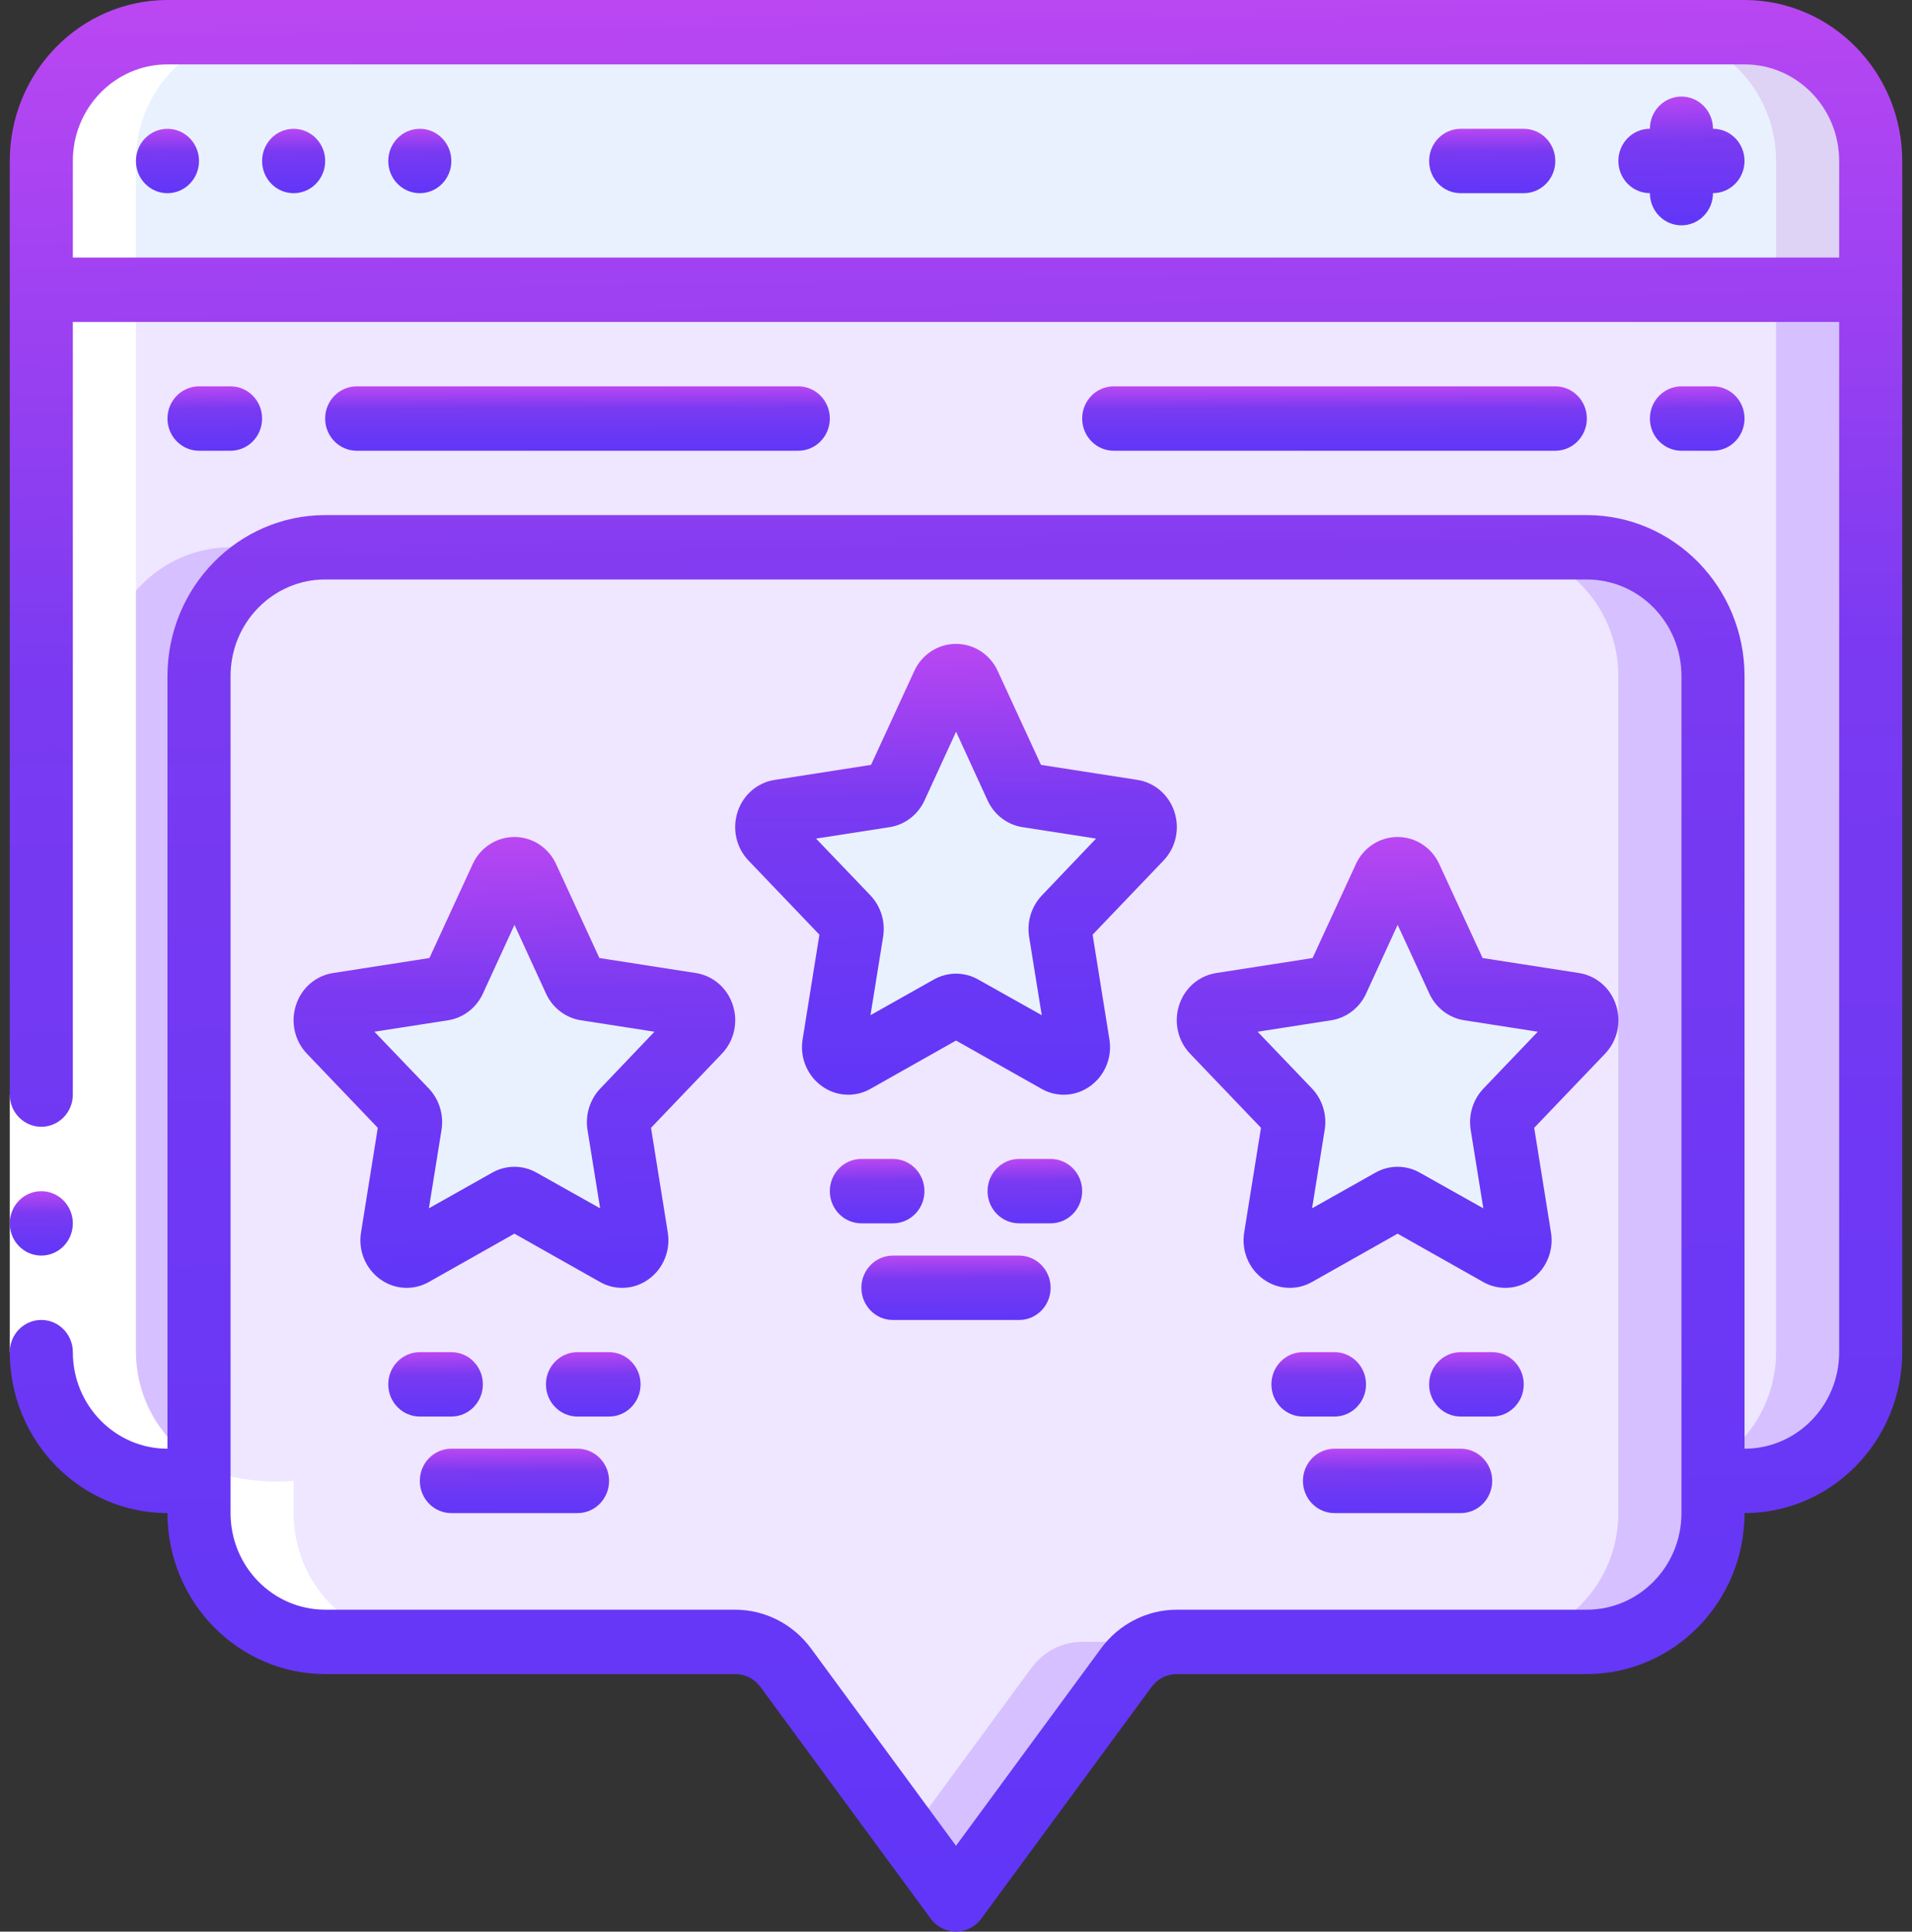 <?xml version="1.0" encoding="UTF-8"?>
<svg xmlns="http://www.w3.org/2000/svg" width="98" height="99" viewBox="0 0 98 99" fill="none">
  <rect x="0" y="0" width="98" height="99" fill="#333333" stroke="none"/>
  <g clip-path="url(#clip0_228_7364)">
    <path d="M95.884 14.852V69.302C95.884 72.947 92.989 75.902 89.417 75.902H87.8V34.652C87.8 31.006 84.905 28.052 81.334 28.052H16.667C13.096 28.052 10.2 31.006 10.2 34.652V75.902H8.584C5.012 75.902 2.117 72.947 2.117 69.302V14.852H95.884Z" fill="#EFE6FF"></path>
    <path d="M5.35 34.651V74.987C6.329 75.579 7.445 75.894 8.583 75.901H10.2V34.651C10.2 31.006 13.095 28.051 16.666 28.051H11.816C8.245 28.051 5.35 31.006 5.35 34.651Z" fill="#D6C0FF"></path>
    <path d="M91.034 14.852V69.302C91.03 71.65 89.797 73.818 87.801 74.987V75.902H89.417C92.989 75.902 95.884 72.947 95.884 69.302V14.852H91.034Z" fill="#D6C0FF"></path>
    <path d="M95.884 8.248V14.848H2.117V8.248C2.117 4.603 5.012 1.648 8.584 1.648H89.417C92.989 1.648 95.884 4.603 95.884 8.248Z" fill="#E9F1FF"></path>
    <path d="M89.416 1.648H84.566C88.138 1.648 91.033 4.603 91.033 8.248V14.848H95.883V8.248C95.883 4.603 92.988 1.648 89.416 1.648Z" fill="#DED2F5"></path>
    <path d="M87.799 34.651V77.551C87.799 81.196 84.904 84.151 81.333 84.151H60.316C59.299 84.154 58.342 84.642 57.729 85.471L48.999 97.351L40.269 85.471C39.656 84.642 38.7 84.154 37.683 84.151H16.666C13.094 84.151 10.199 81.196 10.199 77.551V34.651C10.199 31.006 13.094 28.051 16.666 28.051H81.333C84.904 28.051 87.799 31.006 87.799 34.651Z" fill="#EFE6FF"></path>
    <path d="M81.332 28.051H76.482C80.054 28.051 82.949 31.006 82.949 34.651V77.551C82.949 81.196 80.054 84.151 76.482 84.151H81.332C84.904 84.151 87.799 81.196 87.799 77.551V34.651C87.799 31.006 84.904 28.051 81.332 28.051Z" fill="#D6C0FF"></path>
    <path d="M52.879 85.468L46.574 94.048L48.999 97.348L57.729 85.468C58.342 84.64 59.299 84.152 60.316 84.148H55.466C54.449 84.152 53.492 84.64 52.879 85.468Z" fill="#D6C0FF"></path>
    <path d="M27.044 44.999L29.453 50.224C29.558 50.458 29.771 50.623 30.021 50.663L35.422 51.505C35.709 51.558 35.943 51.769 36.031 52.052C36.119 52.336 36.046 52.645 35.842 52.858L31.92 56.953C31.745 57.138 31.666 57.397 31.707 57.651L32.632 63.426C32.687 63.718 32.574 64.017 32.34 64.195C32.106 64.373 31.793 64.399 31.534 64.261L26.721 61.547C26.501 61.423 26.233 61.423 26.013 61.547L21.194 64.256C20.935 64.394 20.622 64.368 20.388 64.19C20.154 64.012 20.041 63.713 20.096 63.421L21.021 57.646C21.062 57.392 20.983 57.133 20.807 56.948L16.885 52.853C16.681 52.64 16.609 52.331 16.697 52.047C16.785 51.764 17.019 51.553 17.306 51.5L22.707 50.658C22.956 50.618 23.169 50.453 23.274 50.219L25.683 44.994C25.803 44.719 26.071 44.542 26.365 44.543C26.66 44.544 26.927 44.723 27.044 44.999Z" fill="#E9F1FF"></path>
    <path d="M72.31 44.999L74.719 50.224C74.824 50.458 75.037 50.623 75.286 50.663L80.688 51.505C80.974 51.558 81.208 51.769 81.296 52.052C81.384 52.336 81.312 52.645 81.108 52.858L77.186 56.953C77.011 57.138 76.931 57.397 76.973 57.651L77.897 63.426C77.953 63.718 77.839 64.017 77.605 64.195C77.371 64.373 77.058 64.399 76.8 64.261L71.987 61.547C71.766 61.423 71.499 61.423 71.279 61.547L66.459 64.256C66.201 64.394 65.888 64.368 65.654 64.19C65.42 64.012 65.306 63.713 65.362 63.421L66.286 57.646C66.328 57.392 66.248 57.133 66.073 56.948L62.151 52.853C61.947 52.64 61.875 52.331 61.963 52.047C62.051 51.764 62.285 51.553 62.571 51.5L67.973 50.658C68.222 50.618 68.435 50.453 68.54 50.219L70.949 44.994C71.069 44.719 71.336 44.542 71.631 44.543C71.926 44.544 72.192 44.723 72.31 44.999Z" fill="#E9F1FF"></path>
    <path d="M49.677 35.096L52.086 40.322C52.191 40.556 52.404 40.721 52.654 40.761L58.055 41.602C58.341 41.656 58.575 41.866 58.663 42.15C58.752 42.433 58.679 42.743 58.475 42.955L54.553 47.05C54.378 47.236 54.299 47.495 54.34 47.748L55.264 53.523C55.32 53.816 55.206 54.115 54.973 54.293C54.739 54.471 54.425 54.496 54.167 54.358L49.354 51.644C49.133 51.52 48.866 51.52 48.646 51.644L43.827 54.353C43.568 54.491 43.255 54.466 43.021 54.288C42.787 54.11 42.673 53.811 42.729 53.519L43.654 47.743C43.695 47.489 43.615 47.231 43.44 47.046L39.518 42.95C39.314 42.738 39.242 42.428 39.33 42.145C39.418 41.861 39.652 41.651 39.938 41.597L45.34 40.756C45.589 40.716 45.802 40.551 45.907 40.317L48.316 35.091C48.436 34.816 48.703 34.64 48.998 34.641C49.293 34.642 49.559 34.82 49.677 35.096Z" fill="#E9F1FF"></path>
    <path d="M7.038 75.687C8.077 75.91 9.142 75.981 10.2 75.898V77.548C10.2 81.194 13.096 84.148 16.667 84.148H21.517C17.946 84.148 15.05 81.194 15.05 77.548V75.898C13.992 75.981 12.927 75.91 11.888 75.687C9.009 74.957 6.983 72.326 6.967 69.298V8.248C6.967 4.603 9.862 1.648 13.434 1.648H8.584C5.012 1.648 2.117 4.603 2.117 8.248V69.298C2.133 72.326 4.159 74.957 7.038 75.687Z" fill="white"></path>
    <path d="M0.5 56.102H3.733V69.302H0.5V56.102Z" fill="white"></path>
    <path d="M2.117 64.351C3.01 64.351 3.733 63.612 3.733 62.701C3.733 61.789 3.01 61.051 2.117 61.051C1.224 61.051 0.5 61.789 0.5 62.701C0.5 63.612 1.224 64.351 2.117 64.351Z" fill="url(#paint0_linear_228_7364)"></path>
    <path d="M89.417 0H8.583C4.121 0.005 0.505 3.696 0.5 8.25V56.1C0.5 57.011 1.224 57.75 2.117 57.75C3.01 57.75 3.733 57.011 3.733 56.1V16.5H94.267V69.3C94.267 72.034 92.095 74.25 89.417 74.25V34.65C89.411 30.096 85.795 26.405 81.333 26.4H16.667C12.205 26.405 8.589 30.096 8.583 34.65V74.25C5.905 74.25 3.733 72.034 3.733 69.3C3.733 68.389 3.01 67.65 2.117 67.65C1.224 67.65 0.5 68.389 0.5 69.3C0.505 73.854 4.121 77.544 8.583 77.55C8.589 82.104 12.205 85.794 16.667 85.8H37.683C38.192 85.8 38.671 86.044 38.977 86.46L47.707 98.34C48.012 98.755 48.491 99 49 99C49.509 99 49.988 98.755 50.293 98.34L59.023 86.46C59.329 86.044 59.808 85.8 60.317 85.8H81.333C85.795 85.794 89.411 82.104 89.417 77.55C93.879 77.544 97.495 73.854 97.5 69.3V8.25C97.495 3.696 93.879 0.005 89.417 0ZM86.183 77.55C86.183 80.284 84.012 82.5 81.333 82.5H60.317C58.791 82.503 57.354 83.236 56.437 84.48L49 94.599L41.563 84.48C40.645 83.236 39.209 82.504 37.683 82.5H16.667C13.988 82.5 11.817 80.284 11.817 77.55V34.65C11.817 31.916 13.988 29.7 16.667 29.7H81.333C84.012 29.7 86.183 31.916 86.183 34.65V77.55ZM3.733 13.2V8.25C3.733 5.516 5.905 3.3 8.583 3.3H89.417C92.095 3.3 94.267 5.516 94.267 8.25V13.2H3.733Z" fill="url(#paint1_linear_228_7364)"></path>
    <path d="M8.583 9.902C9.476 9.902 10.2 9.163 10.2 8.252C10.2 7.34 9.476 6.602 8.583 6.602C7.691 6.602 6.967 7.34 6.967 8.252C6.967 9.163 7.691 9.902 8.583 9.902Z" fill="url(#paint2_linear_228_7364)"></path>
    <path d="M15.05 9.902C15.943 9.902 16.667 9.163 16.667 8.252C16.667 7.34 15.943 6.602 15.05 6.602C14.157 6.602 13.434 7.34 13.434 8.252C13.434 9.163 14.157 9.902 15.05 9.902Z" fill="url(#paint3_linear_228_7364)"></path>
    <path d="M21.517 9.902C22.41 9.902 23.134 9.163 23.134 8.252C23.134 7.34 22.41 6.602 21.517 6.602C20.624 6.602 19.9 7.34 19.9 8.252C19.9 9.163 20.624 9.902 21.517 9.902Z" fill="url(#paint4_linear_228_7364)"></path>
    <path d="M78.1 6.602H74.867C73.974 6.602 73.25 7.34 73.25 8.252C73.25 9.163 73.974 9.902 74.867 9.902H78.1C78.993 9.902 79.717 9.163 79.717 8.252C79.717 7.34 78.993 6.602 78.1 6.602Z" fill="url(#paint5_linear_228_7364)"></path>
    <path d="M87.799 6.599C87.799 5.688 87.075 4.949 86.183 4.949C85.29 4.949 84.566 5.688 84.566 6.599C83.673 6.599 82.949 7.338 82.949 8.249C82.949 9.16 83.673 9.899 84.566 9.899C84.566 10.81 85.29 11.549 86.183 11.549C87.075 11.549 87.799 10.81 87.799 9.899C88.692 9.899 89.416 9.16 89.416 8.249C89.416 7.338 88.692 6.599 87.799 6.599Z" fill="url(#paint6_linear_228_7364)"></path>
    <path d="M35.665 49.87L30.721 49.101L28.506 44.294C28.12 43.443 27.285 42.898 26.366 42.898C25.447 42.898 24.611 43.443 24.225 44.294L22.011 49.101L17.065 49.871C16.183 50.009 15.452 50.64 15.174 51.505C14.883 52.38 15.1 53.348 15.735 54.008L19.364 57.803L18.506 63.159C18.351 64.088 18.734 65.024 19.49 65.565C20.224 66.097 21.193 66.151 21.98 65.705L26.366 63.228L30.75 65.703C31.537 66.152 32.507 66.098 33.242 65.565C33.998 65.024 34.381 64.086 34.226 63.157L33.368 57.803L36.997 54.008C37.631 53.348 37.848 52.38 37.558 51.505C37.279 50.64 36.547 50.008 35.665 49.87ZM30.76 55.798C30.229 56.36 29.99 57.145 30.113 57.915L30.76 61.93L27.497 60.098C26.793 59.701 25.939 59.701 25.234 60.098L21.983 61.928L22.63 57.913C22.754 57.142 22.515 56.356 21.983 55.793L19.191 52.878L22.974 52.29C23.753 52.164 24.419 51.652 24.752 50.922L26.369 47.401L27.986 50.924C28.319 51.653 28.985 52.165 29.764 52.29L33.544 52.878L30.76 55.798Z" fill="url(#paint7_linear_228_7364)"></path>
    <path d="M80.933 49.87L75.989 49.101L73.774 44.294C73.388 43.443 72.552 42.898 71.633 42.898C70.714 42.898 69.879 43.443 69.493 44.294L67.278 49.101L62.333 49.871C61.451 50.009 60.72 50.64 60.441 51.505C60.151 52.38 60.368 53.348 61.002 54.008L64.632 57.803L63.773 63.159C63.618 64.088 64.001 65.024 64.758 65.565C65.492 66.097 66.46 66.151 67.247 65.705L71.633 63.228L76.018 65.703C76.805 66.152 77.775 66.098 78.509 65.565C79.266 65.024 79.649 64.086 79.494 63.157L78.635 57.803L82.265 54.008C82.899 53.348 83.116 52.38 82.826 51.505C82.546 50.64 81.815 50.008 80.933 49.87ZM76.028 55.798C75.497 56.36 75.257 57.145 75.381 57.915L76.028 61.93L72.765 60.098C72.061 59.701 71.206 59.701 70.502 60.098L67.251 61.928L67.897 57.913C68.022 57.142 67.782 56.356 67.251 55.793L64.459 52.878L68.242 52.29C69.02 52.164 69.687 51.652 70.02 50.922L71.637 47.401L73.261 50.924C73.594 51.653 74.261 52.165 75.04 52.29L78.82 52.878L76.028 55.798Z" fill="url(#paint8_linear_228_7364)"></path>
    <path d="M58.3 39.971L53.356 39.202L51.141 34.396C50.755 33.545 49.92 33 49.001 33C48.082 33 47.246 33.545 46.86 34.396L44.645 39.202L39.7 39.973C38.818 40.11 38.087 40.742 37.808 41.606C37.518 42.482 37.735 43.45 38.369 44.109L41.999 47.904L41.14 53.26C40.985 54.189 41.369 55.126 42.125 55.666C42.859 56.198 43.827 56.253 44.615 55.806L49.001 53.33L53.385 55.805C54.172 56.253 55.142 56.199 55.876 55.666C56.633 55.125 57.016 54.188 56.861 53.259L56.002 47.904L59.632 44.109C60.266 43.45 60.483 42.482 60.193 41.606C59.913 40.741 59.182 40.109 58.3 39.971ZM53.395 45.9C52.864 46.462 52.624 47.246 52.748 48.017L53.395 52.031L50.132 50.2C49.428 49.803 48.573 49.803 47.869 50.2L44.618 52.029L45.264 48.015C45.389 47.244 45.149 46.458 44.618 45.895L41.826 42.979L45.609 42.392C46.387 42.266 47.054 41.753 47.387 41.024L49.004 37.503L50.62 41.026C50.954 41.755 51.62 42.267 52.399 42.392L56.179 42.979L53.395 45.9Z" fill="url(#paint9_linear_228_7364)"></path>
    <path d="M23.134 72.601C24.027 72.601 24.75 71.862 24.75 70.951C24.75 70.04 24.027 69.301 23.134 69.301H21.517C20.624 69.301 19.9 70.04 19.9 70.951C19.9 71.862 20.624 72.601 21.517 72.601H23.134Z" fill="url(#paint10_linear_228_7364)"></path>
    <path d="M31.216 69.301H29.599C28.706 69.301 27.982 70.04 27.982 70.951C27.982 71.862 28.706 72.601 29.599 72.601H31.216C32.109 72.601 32.832 71.862 32.832 70.951C32.832 70.04 32.109 69.301 31.216 69.301Z" fill="url(#paint11_linear_228_7364)"></path>
    <path d="M29.601 74.25H23.134C22.241 74.25 21.518 74.989 21.518 75.9C21.518 76.811 22.241 77.55 23.134 77.55H29.601C30.494 77.55 31.218 76.811 31.218 75.9C31.218 74.989 30.494 74.25 29.601 74.25Z" fill="url(#paint12_linear_228_7364)"></path>
    <path d="M45.767 62.698C46.659 62.698 47.383 61.96 47.383 61.048C47.383 60.137 46.659 59.398 45.767 59.398H44.15C43.257 59.398 42.533 60.137 42.533 61.048C42.533 61.96 43.257 62.698 44.15 62.698H45.767Z" fill="url(#paint13_linear_228_7364)"></path>
    <path d="M53.85 59.398H52.234C51.341 59.398 50.617 60.137 50.617 61.048C50.617 61.96 51.341 62.698 52.234 62.698H53.85C54.743 62.698 55.467 61.96 55.467 61.048C55.467 60.137 54.743 59.398 53.85 59.398Z" fill="url(#paint14_linear_228_7364)"></path>
    <path d="M52.234 64.352H45.767C44.874 64.352 44.15 65.09 44.15 66.002C44.15 66.913 44.874 67.652 45.767 67.652H52.234C53.127 67.652 53.85 66.913 53.85 66.002C53.85 65.09 53.127 64.352 52.234 64.352Z" fill="url(#paint15_linear_228_7364)"></path>
    <path d="M68.399 72.601C69.292 72.601 70.016 71.862 70.016 70.951C70.016 70.04 69.292 69.301 68.399 69.301H66.783C65.89 69.301 65.166 70.04 65.166 70.951C65.166 71.862 65.89 72.601 66.783 72.601H68.399Z" fill="url(#paint16_linear_228_7364)"></path>
    <path d="M76.483 69.301H74.867C73.974 69.301 73.25 70.04 73.25 70.951C73.25 71.862 73.974 72.601 74.867 72.601H76.483C77.376 72.601 78.1 71.862 78.1 70.951C78.1 70.04 77.376 69.301 76.483 69.301Z" fill="url(#paint17_linear_228_7364)"></path>
    <path d="M74.867 74.25H68.4C67.507 74.25 66.783 74.989 66.783 75.9C66.783 76.811 67.507 77.55 68.4 77.55H74.867C75.759 77.55 76.483 76.811 76.483 75.9C76.483 74.989 75.759 74.25 74.867 74.25Z" fill="url(#paint18_linear_228_7364)"></path>
    <path d="M11.817 23.101C12.71 23.101 13.434 22.362 13.434 21.451C13.434 20.54 12.71 19.801 11.817 19.801H10.201C9.308 19.801 8.584 20.54 8.584 21.451C8.584 22.362 9.308 23.101 10.201 23.101H11.817Z" fill="url(#paint19_linear_228_7364)"></path>
    <path d="M40.916 23.101C41.809 23.101 42.533 22.362 42.533 21.451C42.533 20.54 41.809 19.801 40.916 19.801H18.283C17.39 19.801 16.666 20.54 16.666 21.451C16.666 22.362 17.39 23.101 18.283 23.101H40.916Z" fill="url(#paint20_linear_228_7364)"></path>
    <path d="M87.8 23.101C88.693 23.101 89.416 22.362 89.416 21.451C89.416 20.54 88.693 19.801 87.8 19.801H86.183C85.29 19.801 84.566 20.54 84.566 21.451C84.566 22.362 85.29 23.101 86.183 23.101H87.8Z" fill="url(#paint21_linear_228_7364)"></path>
    <path d="M79.717 23.101C80.61 23.101 81.334 22.362 81.334 21.451C81.334 20.54 80.61 19.801 79.717 19.801H57.084C56.191 19.801 55.467 20.54 55.467 21.451C55.467 22.362 56.191 23.101 57.084 23.101H79.717Z" fill="url(#paint22_linear_228_7364)"></path>
  </g>
  <defs>
    <linearGradient id="paint0_linear_228_7364" x1="1.116" y1="60.972" x2="1.182" y2="65.221" gradientUnits="userSpaceOnUse">
      <stop stop-color="#BF48F2"></stop>
      <stop offset="0.29" stop-color="#7A3AF1"></stop>
      <stop offset="0.63" stop-color="#6837F6"></stop>
      <stop offset="1" stop-color="#5935FA"></stop>
    </linearGradient>
    <linearGradient id="paint1_linear_228_7364" x1="18.988" y1="-2.371" x2="20.954" y2="125.117" gradientUnits="userSpaceOnUse">
      <stop stop-color="#BF48F2"></stop>
      <stop offset="0.29" stop-color="#7A3AF1"></stop>
      <stop offset="0.63" stop-color="#6837F6"></stop>
      <stop offset="1" stop-color="#5935FA"></stop>
    </linearGradient>
    <linearGradient id="paint2_linear_228_7364" x1="7.583" y1="6.523" x2="7.649" y2="10.772" gradientUnits="userSpaceOnUse">
      <stop stop-color="#BF48F2"></stop>
      <stop offset="0.29" stop-color="#7A3AF1"></stop>
      <stop offset="0.63" stop-color="#6837F6"></stop>
      <stop offset="1" stop-color="#5935FA"></stop>
    </linearGradient>
    <linearGradient id="paint3_linear_228_7364" x1="14.05" y1="6.523" x2="14.115" y2="10.772" gradientUnits="userSpaceOnUse">
      <stop stop-color="#BF48F2"></stop>
      <stop offset="0.29" stop-color="#7A3AF1"></stop>
      <stop offset="0.63" stop-color="#6837F6"></stop>
      <stop offset="1" stop-color="#5935FA"></stop>
    </linearGradient>
    <linearGradient id="paint4_linear_228_7364" x1="20.517" y1="6.523" x2="20.582" y2="10.772" gradientUnits="userSpaceOnUse">
      <stop stop-color="#BF48F2"></stop>
      <stop offset="0.29" stop-color="#7A3AF1"></stop>
      <stop offset="0.63" stop-color="#6837F6"></stop>
      <stop offset="1" stop-color="#5935FA"></stop>
    </linearGradient>
    <linearGradient id="paint5_linear_228_7364" x1="74.483" y1="6.523" x2="74.515" y2="10.773" gradientUnits="userSpaceOnUse">
      <stop stop-color="#BF48F2"></stop>
      <stop offset="0.29" stop-color="#7A3AF1"></stop>
      <stop offset="0.63" stop-color="#6837F6"></stop>
      <stop offset="1" stop-color="#5935FA"></stop>
    </linearGradient>
    <linearGradient id="paint6_linear_228_7364" x1="84.182" y1="4.791" x2="84.313" y2="13.29" gradientUnits="userSpaceOnUse">
      <stop stop-color="#BF48F2"></stop>
      <stop offset="0.29" stop-color="#7A3AF1"></stop>
      <stop offset="0.63" stop-color="#6837F6"></stop>
      <stop offset="1" stop-color="#5935FA"></stop>
    </linearGradient>
    <linearGradient id="paint7_linear_228_7364" x1="19.362" y1="42.345" x2="19.821" y2="72.102" gradientUnits="userSpaceOnUse">
      <stop stop-color="#BF48F2"></stop>
      <stop offset="0.29" stop-color="#7A3AF1"></stop>
      <stop offset="0.63" stop-color="#6837F6"></stop>
      <stop offset="1" stop-color="#5935FA"></stop>
    </linearGradient>
    <linearGradient id="paint8_linear_228_7364" x1="64.629" y1="42.345" x2="65.088" y2="72.102" gradientUnits="userSpaceOnUse">
      <stop stop-color="#BF48F2"></stop>
      <stop offset="0.29" stop-color="#7A3AF1"></stop>
      <stop offset="0.63" stop-color="#6837F6"></stop>
      <stop offset="1" stop-color="#5935FA"></stop>
    </linearGradient>
    <linearGradient id="paint9_linear_228_7364" x1="41.996" y1="32.447" x2="42.455" y2="62.203" gradientUnits="userSpaceOnUse">
      <stop stop-color="#BF48F2"></stop>
      <stop offset="0.29" stop-color="#7A3AF1"></stop>
      <stop offset="0.63" stop-color="#6837F6"></stop>
      <stop offset="1" stop-color="#5935FA"></stop>
    </linearGradient>
    <linearGradient id="paint10_linear_228_7364" x1="20.825" y1="69.222" x2="20.869" y2="73.472" gradientUnits="userSpaceOnUse">
      <stop stop-color="#BF48F2"></stop>
      <stop offset="0.29" stop-color="#7A3AF1"></stop>
      <stop offset="0.63" stop-color="#6837F6"></stop>
      <stop offset="1" stop-color="#5935FA"></stop>
    </linearGradient>
    <linearGradient id="paint11_linear_228_7364" x1="28.907" y1="69.222" x2="28.951" y2="73.472" gradientUnits="userSpaceOnUse">
      <stop stop-color="#BF48F2"></stop>
      <stop offset="0.29" stop-color="#7A3AF1"></stop>
      <stop offset="0.63" stop-color="#6837F6"></stop>
      <stop offset="1" stop-color="#5935FA"></stop>
    </linearGradient>
    <linearGradient id="paint12_linear_228_7364" x1="23.366" y1="74.171" x2="23.388" y2="78.421" gradientUnits="userSpaceOnUse">
      <stop stop-color="#BF48F2"></stop>
      <stop offset="0.29" stop-color="#7A3AF1"></stop>
      <stop offset="0.63" stop-color="#6837F6"></stop>
      <stop offset="1" stop-color="#5935FA"></stop>
    </linearGradient>
    <linearGradient id="paint13_linear_228_7364" x1="43.458" y1="59.319" x2="43.501" y2="63.57" gradientUnits="userSpaceOnUse">
      <stop stop-color="#BF48F2"></stop>
      <stop offset="0.29" stop-color="#7A3AF1"></stop>
      <stop offset="0.63" stop-color="#6837F6"></stop>
      <stop offset="1" stop-color="#5935FA"></stop>
    </linearGradient>
    <linearGradient id="paint14_linear_228_7364" x1="51.542" y1="59.319" x2="51.585" y2="63.57" gradientUnits="userSpaceOnUse">
      <stop stop-color="#BF48F2"></stop>
      <stop offset="0.29" stop-color="#7A3AF1"></stop>
      <stop offset="0.63" stop-color="#6837F6"></stop>
      <stop offset="1" stop-color="#5935FA"></stop>
    </linearGradient>
    <linearGradient id="paint15_linear_228_7364" x1="45.999" y1="64.272" x2="46.021" y2="68.523" gradientUnits="userSpaceOnUse">
      <stop stop-color="#BF48F2"></stop>
      <stop offset="0.29" stop-color="#7A3AF1"></stop>
      <stop offset="0.63" stop-color="#6837F6"></stop>
      <stop offset="1" stop-color="#5935FA"></stop>
    </linearGradient>
    <linearGradient id="paint16_linear_228_7364" x1="66.09" y1="69.222" x2="66.134" y2="73.472" gradientUnits="userSpaceOnUse">
      <stop stop-color="#BF48F2"></stop>
      <stop offset="0.29" stop-color="#7A3AF1"></stop>
      <stop offset="0.63" stop-color="#6837F6"></stop>
      <stop offset="1" stop-color="#5935FA"></stop>
    </linearGradient>
    <linearGradient id="paint17_linear_228_7364" x1="74.174" y1="69.222" x2="74.218" y2="73.472" gradientUnits="userSpaceOnUse">
      <stop stop-color="#BF48F2"></stop>
      <stop offset="0.29" stop-color="#7A3AF1"></stop>
      <stop offset="0.63" stop-color="#6837F6"></stop>
      <stop offset="1" stop-color="#5935FA"></stop>
    </linearGradient>
    <linearGradient id="paint18_linear_228_7364" x1="68.632" y1="74.171" x2="68.654" y2="78.421" gradientUnits="userSpaceOnUse">
      <stop stop-color="#BF48F2"></stop>
      <stop offset="0.29" stop-color="#7A3AF1"></stop>
      <stop offset="0.63" stop-color="#6837F6"></stop>
      <stop offset="1" stop-color="#5935FA"></stop>
    </linearGradient>
    <linearGradient id="paint19_linear_228_7364" x1="9.508" y1="19.722" x2="9.552" y2="23.972" gradientUnits="userSpaceOnUse">
      <stop stop-color="#BF48F2"></stop>
      <stop offset="0.29" stop-color="#7A3AF1"></stop>
      <stop offset="0.63" stop-color="#6837F6"></stop>
      <stop offset="1" stop-color="#5935FA"></stop>
    </linearGradient>
    <linearGradient id="paint20_linear_228_7364" x1="21.596" y1="19.722" x2="21.605" y2="23.972" gradientUnits="userSpaceOnUse">
      <stop stop-color="#BF48F2"></stop>
      <stop offset="0.29" stop-color="#7A3AF1"></stop>
      <stop offset="0.63" stop-color="#6837F6"></stop>
      <stop offset="1" stop-color="#5935FA"></stop>
    </linearGradient>
    <linearGradient id="paint21_linear_228_7364" x1="85.491" y1="19.722" x2="85.534" y2="23.972" gradientUnits="userSpaceOnUse">
      <stop stop-color="#BF48F2"></stop>
      <stop offset="0.29" stop-color="#7A3AF1"></stop>
      <stop offset="0.63" stop-color="#6837F6"></stop>
      <stop offset="1" stop-color="#5935FA"></stop>
    </linearGradient>
    <linearGradient id="paint22_linear_228_7364" x1="60.397" y1="19.722" x2="60.405" y2="23.972" gradientUnits="userSpaceOnUse">
      <stop stop-color="#BF48F2"></stop>
      <stop offset="0.29" stop-color="#7A3AF1"></stop>
      <stop offset="0.63" stop-color="#6837F6"></stop>
      <stop offset="1" stop-color="#5935FA"></stop>
    </linearGradient>
    <clipPath id="clip0_228_7364">
      <rect width="97" height="99" fill="white" transform="translate(0.5)"></rect>
    </clipPath>
  </defs>
</svg>
